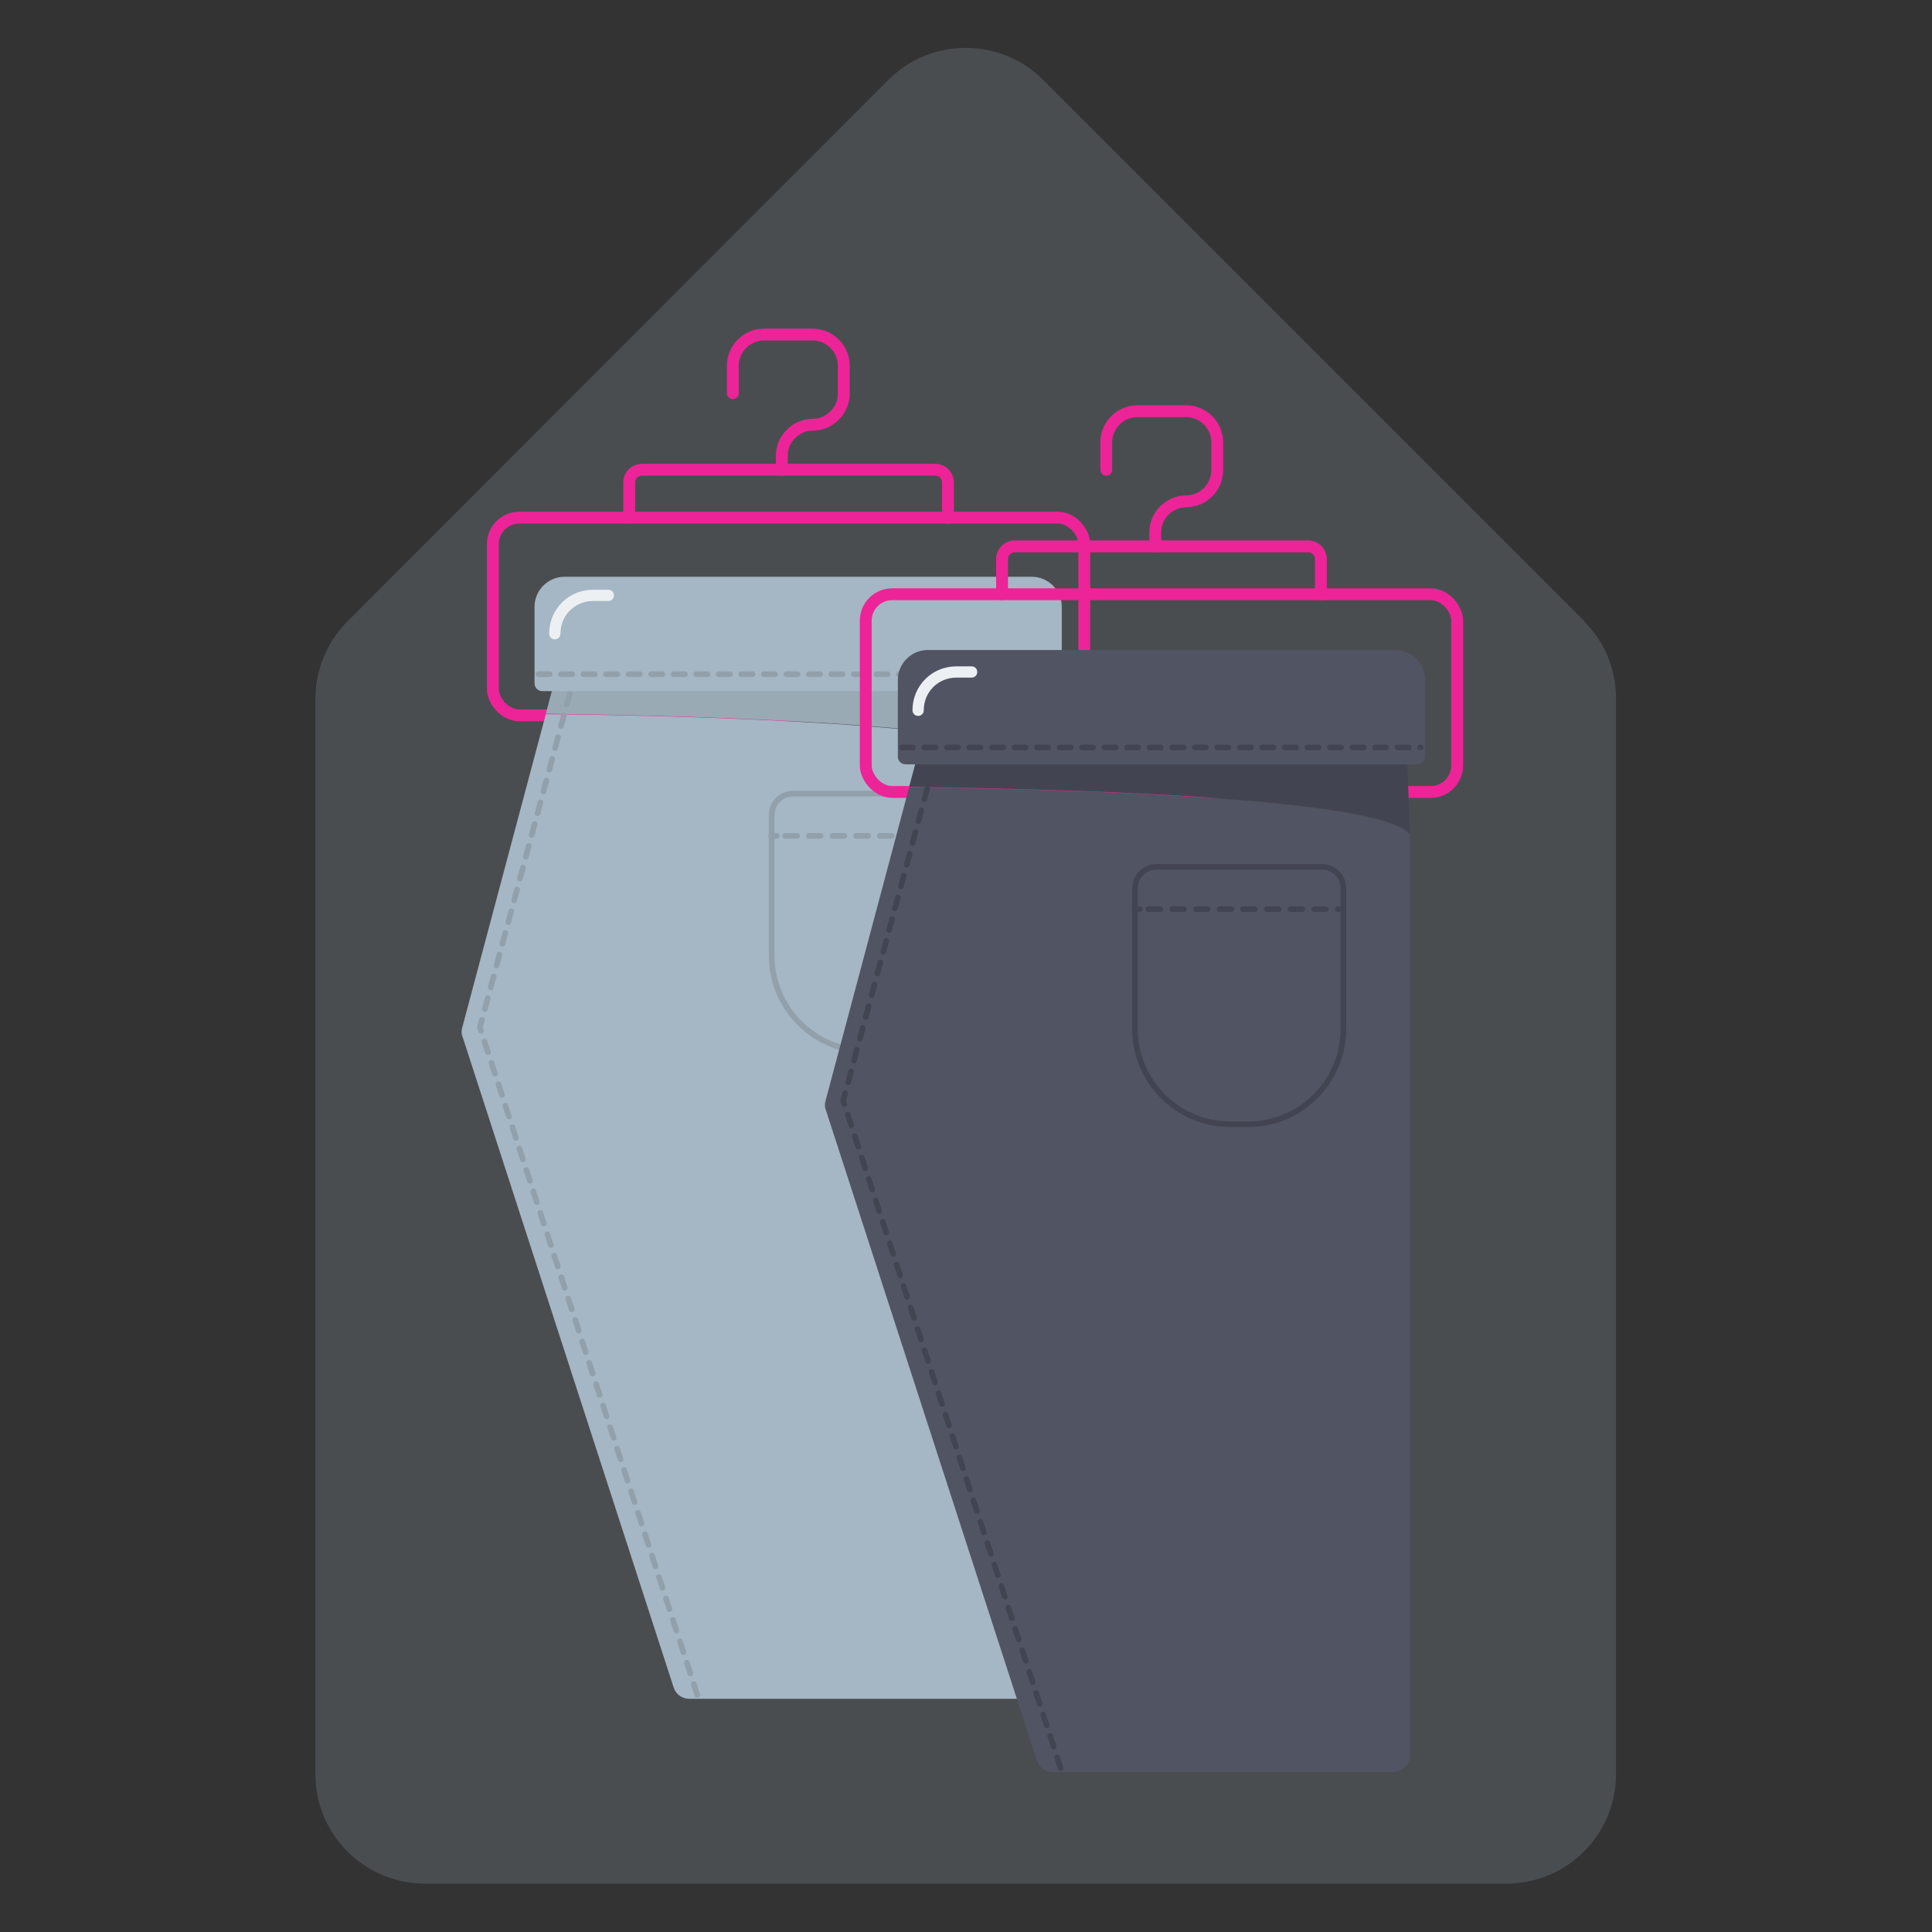 <?xml version="1.0" encoding="UTF-8"?> <svg xmlns="http://www.w3.org/2000/svg" id="Layer_1" version="1.1" viewBox="0 0 343 343"><rect x="0" y="0" width="343" height="343" fill="#333333" stroke="none"/><defs><style> .st0, .st1, .st2, .st3, .st4, .st5, .st6, .st7 { fill: none; stroke-linecap: round; stroke-miterlimit: 10; } .st0, .st1, .st4 { stroke: #292934; } .st0, .st5 { stroke-dasharray: 2; } .st2 { stroke: #ff008d; stroke-width: 2.1px; } .st8 { fill: #96a8b2; } .st3, .st5, .st7 { stroke: #8c9ba5; } .st9 { fill: #292934; } .st4, .st7 { stroke-dasharray: 2.1 2.1; } .st10 { fill: #3c3c4a; } .st6 { stroke: #fff; stroke-width: 2px; } .st11, .st12 { fill: #a5b7c4; } .st12 { opacity: .2; } </style></defs><g><g><g><path class="st2" d="M138.8,83.4v-2.5c0-3,2.5-5.5,5.5-5.5h0c3,0,5.5-2.5,5.5-5.5v-5c0-3-2.5-5.5-5.5-5.5h-8.7c-3,0-5.5,2.5-5.5,5.5v4.9"></path><rect class="st2" x="87.5" y="91.9" width="105" height="35.1" rx="4.7" ry="4.7"></rect><path class="st2" d="M111.7,91.9v-6.2c0-1.3,1-2.3,2.3-2.3h52c1.3,0,2.3,1,2.3,2.3v6.2"></path></g><g><path class="st11" d="M185.8,135.1v163.5c0,1.6-1.3,3-3,3h-60.4c-1.3,0-2.4-.8-2.8-2l-37.5-115.6c-.2-.5-.2-1.1,0-1.7l14.8-55.5h0c1.3,0,83.3.5,88.9,8.4Z"></path><path class="st8" d="M185.3,120.7l.5,14.4c-5.6-7.9-87.6-8.3-88.9-8.4l1.1-4.1.8-2.9,48.9-.9,37.6,1.8Z"></path><polygon class="st8" points="97.9 122.6 96.8 126.8 96.8 126.8 97.9 122.6"></polygon></g><path class="st3" d="M140.7,140.9h29.5c2.1,0,3.8,1.7,3.8,3.8v25c0,9.3-7.6,16.9-16.9,16.9h-3.2c-9.3,0-16.9-7.6-16.9-16.9v-25c0-2.1,1.7-3.8,3.8-3.8Z"></path><g><line class="st3" x1="174" y1="148.4" x2="173" y2="148.4"></line><line class="st7" x1="170.9" y1="148.4" x2="138.9" y2="148.4"></line><line class="st3" x1="137.9" y1="148.4" x2="136.9" y2="148.4"></line></g><polyline class="st5" points="123.8 300.9 85.2 182.4 101.3 122.6"></polyline><path class="st11" d="M100.2,102.4h83c2.9,0,5.3,2.4,5.3,5.3v13.6c0,.8-.6,1.4-1.4,1.4h-90.8c-.8,0-1.4-.6-1.4-1.4v-13.6c0-2.9,2.4-5.3,5.3-5.3Z"></path><polyline class="st5" points="95.6 119.7 98.7 119.7 102 119.7 185.8 119.7 187.7 119.7"></polyline><path class="st6" d="M98.5,112.5h0c0-3.8,3-6.8,6.8-6.8h2.7"></path></g><g><g><path class="st2" d="M205.1,97v-2.5c0-3,2.5-5.5,5.5-5.5h0c3,0,5.5-2.5,5.5-5.5v-5c0-3-2.5-5.5-5.5-5.5h-8.7c-3,0-5.5,2.5-5.5,5.5v4.9"></path><rect class="st2" x="153.7" y="105.5" width="105" height="35.1" rx="4.7" ry="4.7"></rect><path class="st2" d="M177.9,105.5v-6.2c0-1.3,1-2.3,2.3-2.3h52c1.3,0,2.3,1,2.3,2.3v6.2"></path></g><g><g><path class="st10" d="M250.3,148.1v163.5c0,1.6-1.3,3-3,3h-60.4c-1.3,0-2.4-.8-2.8-2l-37.5-115.6c-.2-.5-.2-1.1,0-1.7l14.8-55.5h0c1.3,0,83.3.5,88.9,8.4Z"></path><path class="st9" d="M249.8,133.7l.5,14.4c-5.6-7.9-87.6-8.3-88.9-8.4l1.1-4.1.8-2.9,48.9-.9,37.6,1.8Z"></path><polygon class="st9" points="162.5 135.6 161.4 139.8 161.4 139.8 162.5 135.6"></polygon></g><path class="st1" d="M205.2,153.9h29.5c2.1,0,3.8,1.7,3.8,3.8v25c0,9.3-7.6,16.9-16.9,16.9h-3.2c-9.3,0-16.9-7.6-16.9-16.9v-25c0-2.1,1.7-3.8,3.8-3.8Z"></path><g><line class="st1" x1="238.5" y1="161.4" x2="237.5" y2="161.4"></line><line class="st4" x1="235.4" y1="161.4" x2="203.4" y2="161.4"></line><line class="st1" x1="202.4" y1="161.4" x2="201.4" y2="161.4"></line></g><polyline class="st0" points="188.3 313.9 149.7 195.4 165.8 135.6"></polyline><path class="st10" d="M164.7,115.4h83c2.9,0,5.3,2.4,5.3,5.3v13.6c0,.8-.6,1.4-1.4,1.4h-90.8c-.8,0-1.4-.6-1.4-1.4v-13.6c0-2.9,2.4-5.3,5.3-5.3Z"></path><polyline class="st0" points="160.1 132.7 163.2 132.7 166.6 132.7 250.3 132.7 252.2 132.7"></polyline></g><path class="st6" d="M163,126.1h0c0-3.8,3-6.8,6.8-6.8h2.7"></path></g></g><path class="st12" d="M281.3,110.3L185.2,14.2c-7.6-7.6-19.9-7.6-27.5,0L61.7,110.3c-3.6,3.6-5.7,8.6-5.7,13.7v191c0,10.7,8.7,19.4,19.4,19.4h192.1c10.7,0,19.4-8.7,19.4-19.4V124c0-5.2-2-10.1-5.7-13.7Z"></path></svg> 